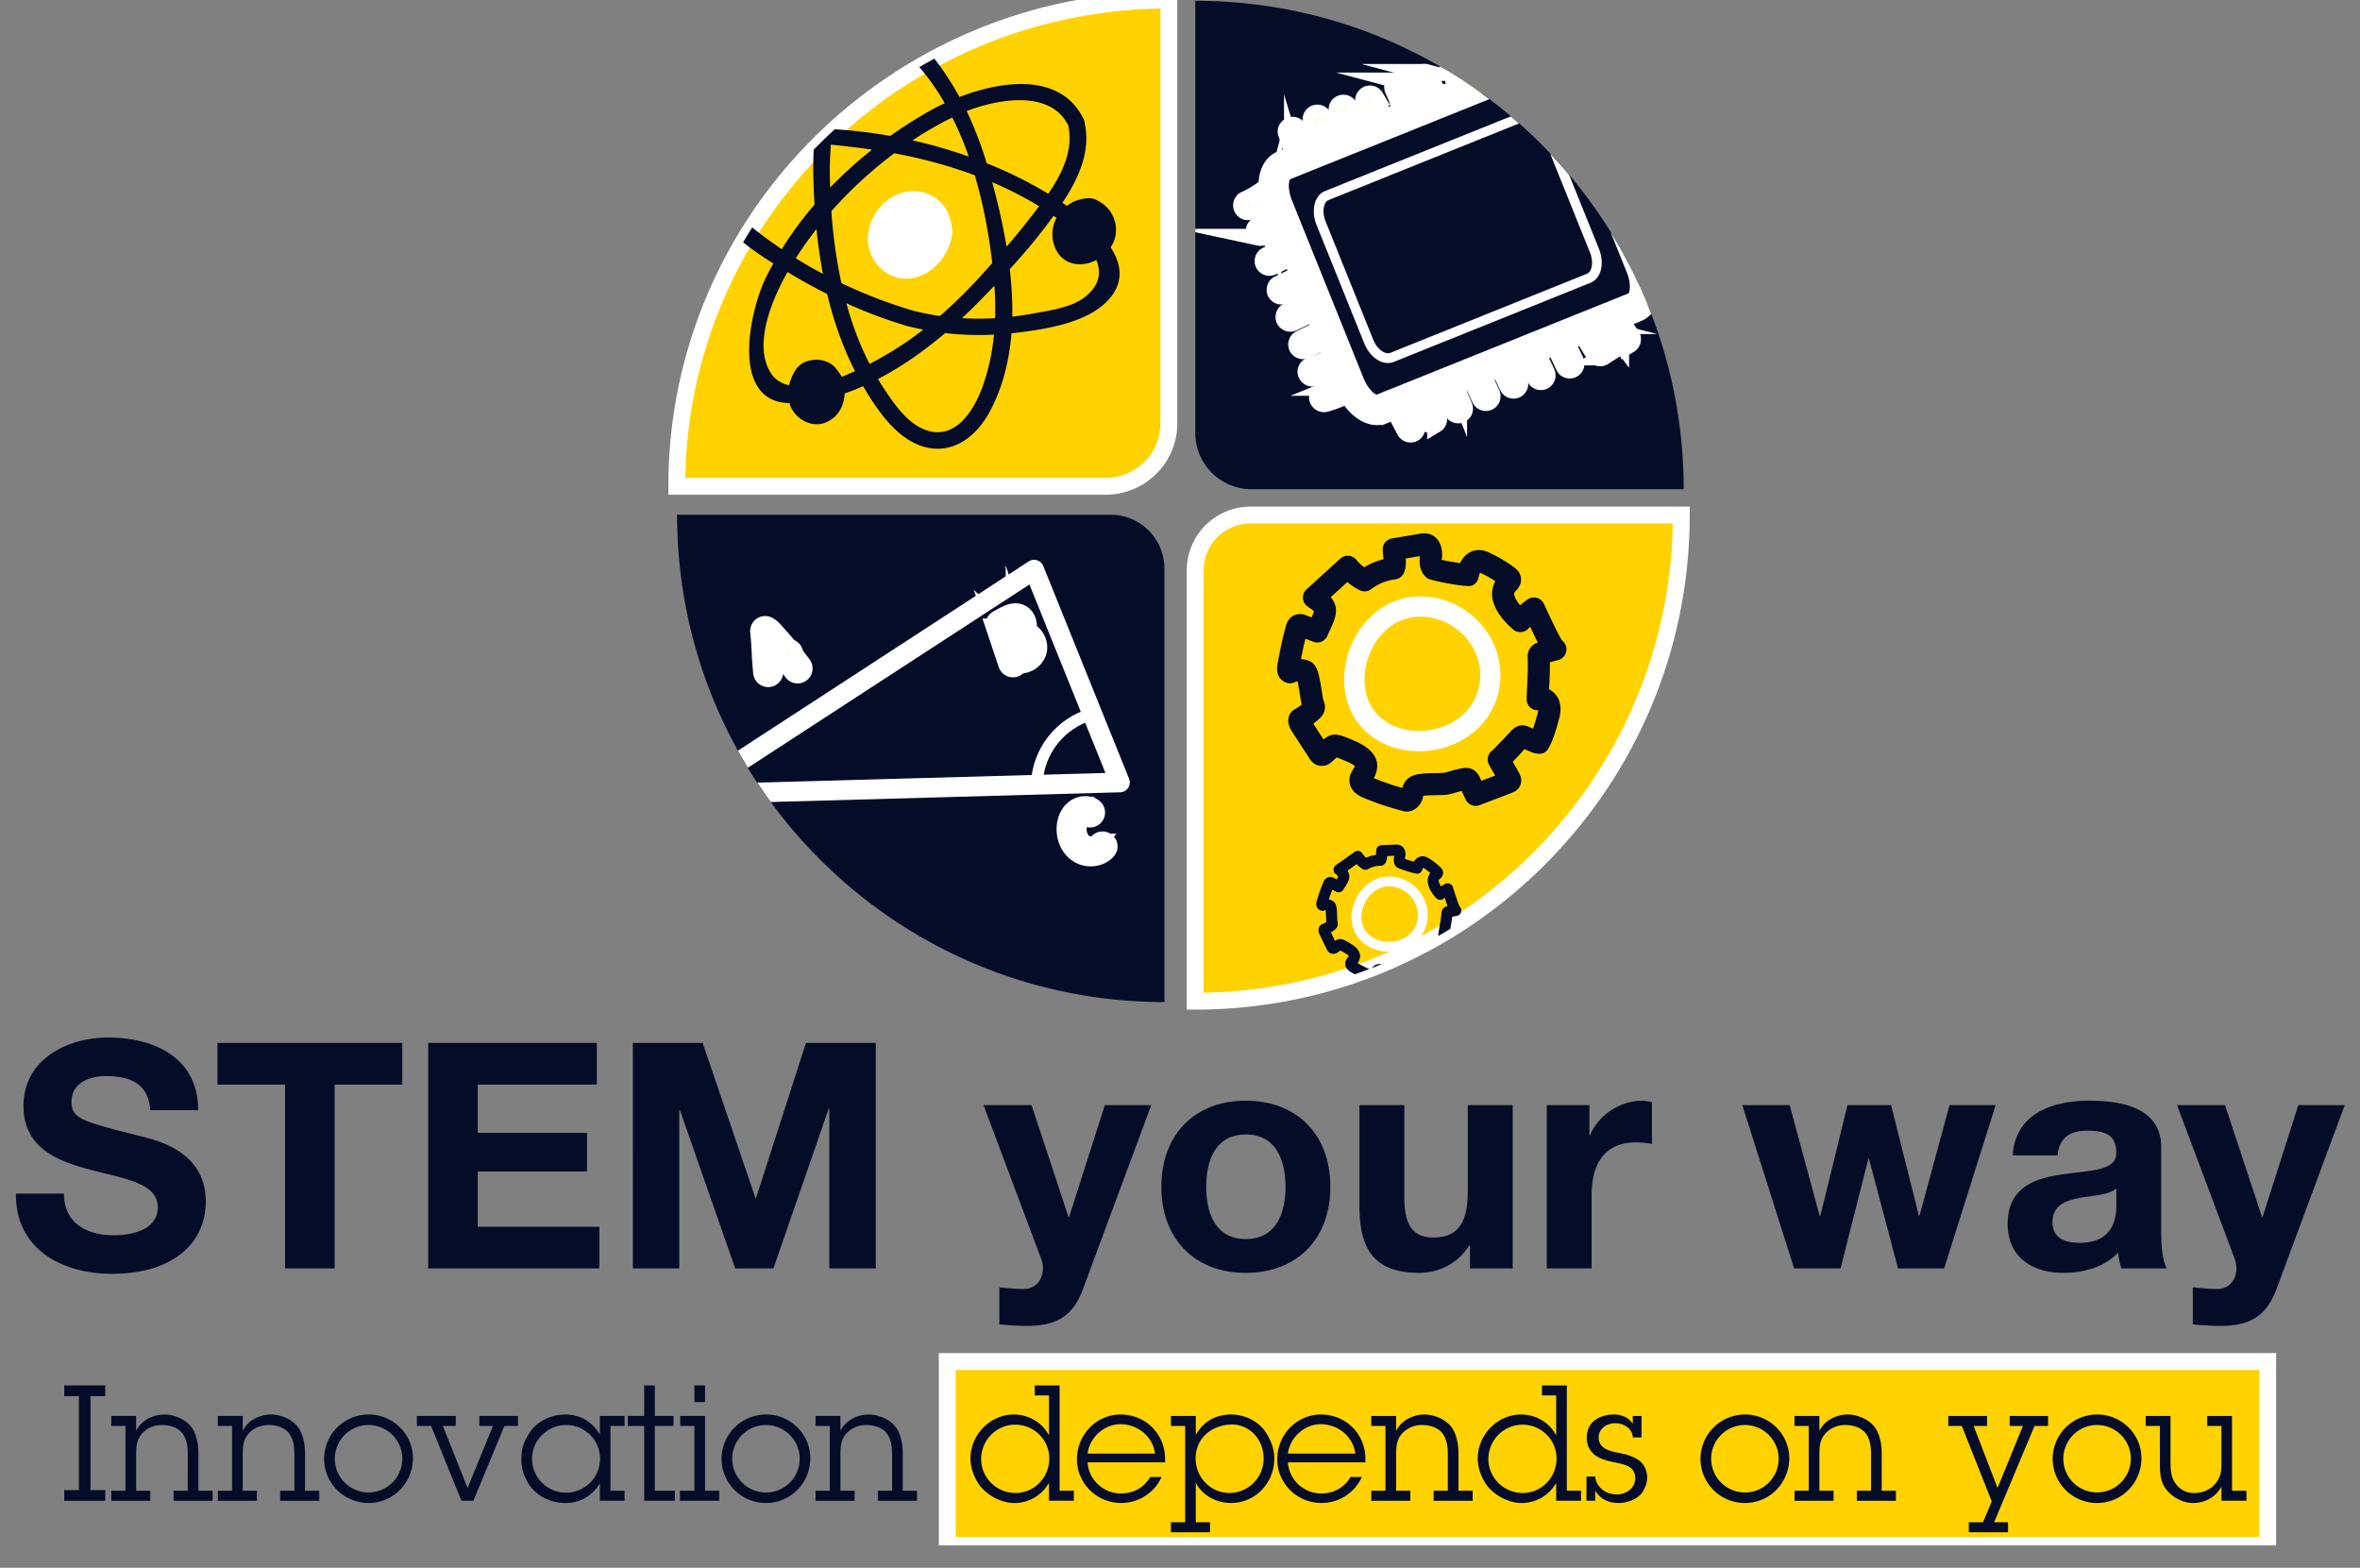 <svg version="1.0" xmlns="http://www.w3.org/2000/svg" xmlns:xlink="http://www.w3.org/1999/xlink" width="140" height="93" viewBox="0 0 140 93"><rect x="0" y="0" width="140" height="93" fill="#808080" stroke="none"/><style></style><g id="En"><defs><path id="SVGID_109_" d="M.906.001h138.188v91.673H.906z"/></defs><clipPath id="SVGID_3_"><use xlink:href="#SVGID_109_" overflow="visible"/></clipPath><path d="M99.879 29.02c0-16-12.969-28.971-28.971-28.971v25.64a3.331 3.331 0 003.331 3.331h25.64z" clip-path="url(#SVGID_3_)" fill="#040c28"/><path clip-path="url(#SVGID_3_)" fill="#ffd200" stroke="#fff" stroke-miterlimit="10" d="M56.193 80.768h78.33v10.907h-78.33z"/><path clip-path="url(#SVGID_3_)" fill="#040c28" d="M5.371 88.394h.872v.633H3.81v-.633h.871v-5.575H3.81v-.633h2.433v.633h-.872zM8.074 84.878c.315-.622.996-.968 1.686-.968.565 0 1.408.307 1.733.968.125.249.278.699.278 1.312v2.242h.844v.595h-2.319v-.595h.844V86.42c0-.449-.01-.881-.239-1.274-.269-.469-.834-.613-1.313-.613-.441 0-.89.192-1.178.527-.325.383-.335.814-.335 1.284v2.088h.842v.595H6.599v-.595h.843v-3.841h-.843v-.595h1.475v.882zM14.398 84.878c.316-.623.996-.968 1.686-.968.565 0 1.408.307 1.733.968.125.249.278.699.278 1.312v2.242h.844v.595H16.62v-.595h.844V86.42c0-.449-.01-.881-.239-1.274-.269-.469-.834-.613-1.313-.613-.441 0-.892.192-1.178.527-.325.383-.335.814-.335 1.284v2.088h.842v.595h-2.318v-.595h.843v-3.841h-.843v-.595h1.475v.882zM19.228 86.545a2.638 2.638 0 012.654-2.635c1.427 0 2.614 1.169 2.614 2.587 0 1.465-1.158 2.663-2.633 2.663-1.455 0-2.635-1.177-2.635-2.615m4.637-.009a2 2 0 00-1.992-2.002 2.002 2.002 0 00-2.012 1.992 2 2 0 104.004.01M28.082 89.026h-.708l-1.801-4.435h-.844v-.593h2.309v.593h-.766l1.465 3.679 1.505-3.679h-.806v-.593h2.291v.593h-.805zM35.586 87.982a2.304 2.304 0 01-2.05 1.178c-.92 0-1.763-.449-2.204-1.178-.249-.413-.421-.89-.402-1.447 0-.727.21-1.062.42-1.437.413-.727 1.265-1.188 2.175-1.188s1.599.423 2.06 1.188v-1.102h1.465v.595h-.834v3.842h.834v.593h-1.465v-1.044zm-4.024-1.437c0 1.083.9 2.002 2.002 2.002 1.14 0 2.032-.9 2.032-2.02a2.001 2.001 0 00-2.004-1.994c-1.11 0-2.03.9-2.03 2.012M38.845 88.432h1.187v.593h-1.819V84.59h-.968v-.593h.968v-1.811h.632v1.811h1.11v.593h-1.11zM41.825 88.432h.843v.593h-2.336v-.593h.861V84.59h-.843v-.593h1.475v4.435zm0-5.259h-.631v-.986h.631v.986zM42.803 86.545a2.638 2.638 0 012.653-2.635c1.429 0 2.615 1.169 2.615 2.587 0 1.465-1.158 2.663-2.633 2.663a2.629 2.629 0 01-2.635-2.615m4.637-.009a2 2 0 00-1.992-2.002 2.002 2.002 0 00-2.012 1.992 2.01 2.01 0 002.002 2.012 2.002 2.002 0 002.002-2.002M49.856 84.878c.316-.623.996-.968 1.686-.968.565 0 1.408.307 1.733.968.125.249.278.699.278 1.312v2.242h.844v.595h-2.319v-.595h.843V86.42c0-.449-.009-.881-.24-1.274-.268-.469-.833-.613-1.312-.613-.441 0-.89.192-1.178.527-.325.383-.335.814-.335 1.284v2.088h.842v.595H48.38v-.595h.843v-3.841h-.843v-.595h1.475v.882zM62.227 87.963a2.348 2.348 0 01-2.06 1.198c-.795 0-1.715-.499-2.156-1.198-.258-.413-.441-.948-.441-1.447 0-1.399 1.169-2.605 2.567-2.605.872 0 1.687.459 2.09 1.244v-2.374h-.844v-.595h1.475v6.246h.842v.593h-1.474v-1.062zm.018-1.447c0-1.112-.91-2.002-2.012-2.002-1.13 0-2.03.919-2.03 2.04 0 1.112.93 2.012 2.03 2.012 1.131 0 2.012-.92 2.012-2.05M68.906 87.618a2.623 2.623 0 01-2.395 1.541c-1.446 0-2.625-1.158-2.625-2.595 0-1.427 1.13-2.653 2.587-2.653 1.495 0 2.643 1.158 2.643 2.643v.192h-4.597c.058 1.034.938 1.85 1.973 1.85.728 0 1.381-.345 1.744-.978h.67zm-.384-1.389c-.144-1.024-1.034-1.743-2.06-1.743-.966 0-1.83.795-1.944 1.743h4.004zM70.938 85.118c.441-.786 1.179-1.207 2.08-1.207.804 0 1.686.365 2.164 1.207.192.335.411.785.411 1.417 0 1.447-1.138 2.625-2.576 2.625-.852 0-1.677-.441-2.08-1.198V90.3h.844v.595h-2.319V90.3h.844v-5.709h-.844v-.593h1.475v1.12zm4.024 1.418c0-1.245-.94-2.088-1.984-2.03-1.092.056-2.05.785-2.05 2.02 0 1.121.892 2.04 2.013 2.04a2.042 2.042 0 002.021-2.03M80.789 87.618a2.623 2.623 0 01-2.395 1.541c-1.446 0-2.625-1.158-2.625-2.595 0-1.427 1.13-2.653 2.587-2.653 1.495 0 2.643 1.158 2.643 2.643v.192h-4.597c.058 1.034.938 1.85 1.974 1.85.727 0 1.379-.345 1.743-.978h.67zm-.384-1.389c-.144-1.024-1.034-1.743-2.06-1.743-.966 0-1.83.795-1.944 1.743h4.004zM82.822 84.878c.316-.623.996-.968 1.686-.968.565 0 1.408.307 1.733.968.125.249.278.699.278 1.312v2.242h.844v.595h-2.319v-.595h.844V86.42c0-.449-.01-.881-.241-1.274-.268-.469-.833-.613-1.312-.613-.441 0-.89.192-1.178.527-.325.383-.335.814-.335 1.284v2.088h.842v.595h-2.318v-.595h.843v-3.841h-.843v-.595h1.475v.882zM92.316 87.963a2.345 2.345 0 01-2.06 1.198c-.795 0-1.715-.499-2.154-1.198-.259-.413-.441-.948-.441-1.447 0-1.399 1.169-2.605 2.567-2.605.872 0 1.685.459 2.088 1.244v-2.374h-.843v-.595h1.475v6.246h.842v.593h-1.475v-1.062zm.02-1.447c0-1.112-.91-2.002-2.012-2.002-1.13 0-2.03.919-2.03 2.04 0 1.112.928 2.012 2.03 2.012 1.13 0 2.012-.92 2.012-2.05M96.86 85.271a.787.787 0 00-.327-.613c-.19-.144-.44-.23-.709-.23-.507 0-.986.306-.986.852 0 .633.603.785 1.112.89.393.076.795.163 1.14.373.402.23.623.642.623 1.102 0 .325-.106.555-.221.776-.238.459-.881.737-1.465.737-.603 0-1.092-.22-1.398-.737v.603h-.517v-1.437h.517c.056.613.603 1.064 1.284 1.064.555 0 1.092-.373 1.092-.958 0-.69-.595-.814-1.15-.928-.393-.086-.786-.163-1.13-.373a1.249 1.249 0 01-.595-1.064c0-.345.068-.613.259-.862.296-.383.862-.557 1.331-.557s.89.163 1.14.557v-.469h.517v1.274h-.517zM100.876 86.545a2.638 2.638 0 012.653-2.635c1.429 0 2.615 1.169 2.615 2.587 0 1.465-1.158 2.663-2.633 2.663a2.629 2.629 0 01-2.635-2.615m4.637-.009a2 2 0 00-1.992-2.002 2.002 2.002 0 00-2.012 1.992 2.01 2.01 0 002.002 2.012 2.002 2.002 0 002.002-2.002M107.929 84.878c.316-.623.996-.968 1.686-.968.565 0 1.408.307 1.733.968.125.249.278.699.278 1.312v2.242h.844v.595h-2.319v-.595h.844V86.42c0-.449-.01-.881-.239-1.274-.269-.469-.834-.613-1.313-.613-.441 0-.89.192-1.178.527-.325.383-.335.814-.335 1.284v2.088h.842v.595h-2.318v-.595h.843v-3.841h-.843v-.595h1.475v.882zM118.297 90.3h.824v.595h-2.327V90.3h.842l.518-1.236-1.773-4.473h-.804v-.595h2.299v.595h-.795l1.418 3.679 1.503-3.679h-.785v-.595h2.28v.595h-.805zM121.767 86.545a2.638 2.638 0 012.654-2.635c1.427 0 2.614 1.169 2.614 2.587 0 1.465-1.158 2.663-2.633 2.663a2.629 2.629 0 01-2.635-2.615m4.637-.009a2 2 0 00-1.992-2.002 2.002 2.002 0 00-2.012 1.992 2 2 0 104.004.01M131.78 88.183c-.327.613-.958.976-1.677.976-.738 0-1.409-.469-1.715-.976-.163-.268-.258-.642-.258-1.236V84.59h-.844v-.593h1.475v2.711c0 .469.01.92.317 1.322.296.393.709.575 1.206.537.499-.038.882-.249 1.13-.547.345-.411.365-.775.365-1.292V84.59h-.843v-.593h1.474v4.435h.854v.593h-1.485v-.842zM3.793 70.804c0 1.781 1.386 2.474 2.962 2.474 1.03 0 2.604-.3 2.604-1.668 0-1.443-2.005-1.687-3.972-2.212-1.987-.524-3.993-1.292-3.993-3.804 0-2.735 2.587-4.046 5.003-4.046 2.793 0 5.36 1.217 5.36 4.31H8.909c-.094-1.612-1.237-2.023-2.642-2.023-.937 0-2.025.393-2.025 1.516 0 1.031.637 1.162 3.992 2.025.975.244 3.973.862 3.973 3.899 0 2.454-1.93 4.29-5.567 4.29-2.96 0-5.733-1.461-5.696-4.759h2.849zM16.91 64.339h-4.009v-2.474h10.961v2.474h-4.01v10.907H16.91zM25.4 61.866h10.006v2.474h-7.065v2.865h6.484v2.287h-6.484v3.28h7.216v2.473H25.4zM37.543 61.866h4.141l3.129 9.2h.038l2.96-9.2h4.142v13.379h-2.756v-9.482h-.036l-3.28 9.482h-2.267l-3.279-9.388h-.038v9.388h-2.754zM64.247 76.463c-.581 1.555-1.501 2.192-3.336 2.192-.542 0-1.086-.037-1.629-.094V76.37c.504.037 1.03.111 1.554.093.919-.093 1.219-1.05.919-1.817l-3.411-9.089h2.849l2.192 6.633h.038l2.116-6.633h2.756l-4.048 10.906zM73.898 65.295c3.055 0 5.021 2.023 5.021 5.114 0 3.074-1.967 5.098-5.021 5.098-3.036 0-5.003-2.023-5.003-5.098 0-3.09 1.967-5.114 5.003-5.114m0 8.207c1.818 0 2.36-1.555 2.36-3.093 0-1.555-.542-3.11-2.36-3.11-1.799 0-2.343 1.554-2.343 3.11 0 1.538.544 3.093 2.343 3.093M89.733 75.245h-2.53v-1.35h-.056c-.673 1.088-1.836 1.612-2.96 1.612-2.829 0-3.542-1.592-3.542-3.992v-5.958h2.662v5.471c0 1.593.468 2.381 1.706 2.381 1.441 0 2.06-.806 2.06-2.774v-5.078h2.662v9.688zM91.757 65.557h2.53v1.799h.037c.488-1.219 1.799-2.061 3.093-2.061.186 0 .411.037.58.093v2.474a4.882 4.882 0 00-.957-.093c-1.947 0-2.622 1.405-2.622 3.11v4.366h-2.661v-9.688zM115.331 75.245h-2.736l-1.723-6.502h-.038l-1.649 6.502h-2.754l-3.073-9.688h2.81l1.78 6.577h.037l1.612-6.577h2.587l1.648 6.559h.038l1.78-6.559h2.736zM119.399 68.536c.149-2.492 2.38-3.242 4.552-3.242 1.93 0 4.255.431 4.255 2.756v5.041c0 .879.093 1.76.337 2.154h-2.698a4.016 4.016 0 01-.189-.937c-.843.881-2.08 1.199-3.26 1.199-1.836 0-3.297-.919-3.297-2.905 0-2.191 1.648-2.716 3.297-2.942 1.632-.242 3.149-.187 3.149-1.274 0-1.143-.788-1.312-1.725-1.312-1.012 0-1.667.413-1.761 1.461h-2.66zm6.146 1.968c-.451.393-1.386.413-2.211.562-.826.169-1.575.449-1.575 1.424 0 .992.769 1.236 1.63 1.236 2.081 0 2.156-1.648 2.156-2.229v-.993zM135.047 76.463c-.581 1.555-1.501 2.192-3.336 2.192-.542 0-1.086-.037-1.629-.094V76.37c.504.037 1.03.111 1.554.093.919-.093 1.219-1.05.919-1.817l-3.411-9.089h2.849l2.192 6.633h.038l2.116-6.633h2.756l-4.048 10.906z"/><path d="M40.146 28.848C40.146 12.916 53.215.001 69.339.001V25.13c0 2.053-1.685 3.718-3.763 3.718h-25.43z" clip-path="url(#SVGID_3_)" fill="#ffd200" stroke="#fff" stroke-miterlimit="10"/><g><defs><path id="SVGID_111_" d="M69.339 0C53.216 0 40.147 12.916 40.147 28.848h25.429c2.078 0 3.763-1.665 3.763-3.718V0z"/></defs><clipPath id="SVGID_5_"><use xlink:href="#SVGID_111_" overflow="visible"/></clipPath><path d="M56.487 13.87c.024-.359-.066-.735-.182-1.074-.376-1.099-1.62-1.694-2.738-1.384-1.296.359-2.202 1.694-2.068 3.017.132 1.284 1.336 2.326 2.659 2.064.268-.054.526-.148.764-.28.576-.318 1.024-.84 1.298-1.43.128-.281.245-.603.267-.913" clip-path="url(#SVGID_5_)" fill="#fff"/><path d="M58.714 24.419c.771-1.44 1.157-3.022 1.288-4.649.048-.006.094-.008.142-.014 1.747-.203 4.225-.559 5.515-1.868 1.029-1.047.912-2.163.225-3.218.1-.154.187-.314.241-.489a1.92 1.92 0 00-.39-1.802 2.192 2.192 0 00-.707-.524c-.286-.142-.61-.104-.916-.035a2.168 2.168 0 00-.457.158c-.037.018-.369.232-.373.228l-.259-.176c.137-.211.273-.421.4-.635.737-1.244 1.244-2.663.92-4.103a.477.477 0 00-.051-.207c-1.326-2.764-4.764-2.335-7.374-1.331a13.327 13.327 0 00-.406-.699c-.916-1.486-2.373-3.584-4.372-3.558-1.315.017-2.182.789-2.757 1.887a1.956 1.956 0 00-1.247.294c-.8.513-.952 1.579-.448 2.353.187.289.458.499.765.63-.044.324-.079.647-.107.959-.497-.01-.995-.01-1.493.006-1.757.054-3.879.282-4.757 2.03-.647 1.289.02 2.608.881 3.638.772.924 1.837 1.671 2.898 2.332-.155.28-.306.565-.447.851-.95 1.94-2.144 7.369 1.401 7.435.024.076.045.151.079.225.327.716 1.186 1.223 1.975.961.806-.268 1.195-1.006 1.222-1.758.371-.125.735-.275 1.099-.434.041.069.079.141.12.211.82 1.36 1.996 3.07 3.684 3.436 1.659.36 2.975-.768 3.706-2.134m.999-9.786a38.592 38.592 0 00-.666-3.118c-.061-.237-.124-.472-.187-.707.969.411 1.903.886 2.781 1.426a45.562 45.562 0 01-1.928 2.399m3.656-7.196c.323 1.457-.364 2.869-1.185 4.058a24.996 24.996 0 00-2.547-1.344 29.552 29.552 0 00-1.103-.464 22.464 22.464 0 00-1.188-3.1c1.929-.742 4.986-1.247 6.023.85m-6.877-.47c.372.743.696 1.52.975 2.319a29.029 29.029 0 00-3.332-.96c.758-.504 1.544-.96 2.357-1.359m-11.758 6.615c-1.485-1.192-2.957-3.667-.338-4.654 1.134-.427 2.521-.495 3.89-.424a36.59 36.59 0 00-.044 1.501c.008.706.034 1.419.077 2.132a21.096 21.096 0 00-1.944 2.643 25.16 25.16 0 01-1.641-1.198m4.513-2.457c-.011-.34-.021-.679-.025-1.014.007-.511.028-1.021.066-1.531.718.068 1.416.159 2.047.239.133.018.265.038.397.058a25.045 25.045 0 00-2.485 2.248m3.566-3.062a29.338 29.338 0 00-3.434-.403c.035-.287.079-.575.127-.861.177-.023.352-.061.517-.13a2.057 2.057 0 001.143-1.24c.2-.607.016-1.217-.476-1.632-.079-.068-.266-.11-.287-.209-.02-.089.1-.196.151-.258 1.344-1.632 3.001-.497 4.038.716a13.592 13.592 0 011.451 2.077c-.321.148-.621.301-.892.454-.796.448-1.578.945-2.338 1.486m-4.379 5.523c.09.889.216 1.778.382 2.659a27.762 27.762 0 01-1.608-.924c.378-.597.788-1.176 1.226-1.735m-.579 7.851a1.246 1.246 0 00-.547.361c-.244.289-.414.696-.502 1.058-.469-.107-.861-.352-1.119-.79-.996-1.685.128-4.302.965-5.812.021-.039.045-.076.066-.116l.268.159c.681.407 1.377.788 2.084 1.144.379 1.585.913 3.124 1.649 4.572-.261.12-.528.235-.8.341.049-.02-.379-.565-.424-.607a1.513 1.513 0 00-.657-.358 1.761 1.761 0 00-.983.048m5.261-.723c-.349.218-.893.542-1.533.875a18.754 18.754 0 01-1.374-3.6c1.16.526 2.353.979 3.58 1.343.327.085.654.155.983.22-.533.412-1.082.804-1.656 1.162m2.643-1.97a15.17 15.17 0 01-1.615-.321 29.116 29.116 0 01-4.232-1.629 30.022 30.022 0 01-.593-4.269 24.301 24.301 0 011.613-1.658 25.864 25.864 0 012.118-1.775c1.599.296 3.219.727 4.775 1.306.512 1.727.841 3.511 1.037 5.207-.233.261-.465.523-.699.779a29.43 29.43 0 01-2.404 2.36m6.914-5.819c-.056.11-.107.224-.145.344-.316.971.147 2.223 1.261 2.387.43.063.865-.032 1.248-.23.304.74.213 1.53-.75 2.249-.798.596-2.24.783-3.198.957-.345.062-.692.11-1.04.152.02-.936-.039-1.878-.149-2.814.923-1.009 1.816-2.071 2.598-3.17.06.041.117.083.175.125m-3.646 5.949c-.654.038-1.309.039-1.961 0 .364-.337.712-.678 1.041-1.013.29-.297.586-.604.882-.913.045.638.062 1.283.038 1.926M54.84 25.48c-1.041-.414-1.796-1.515-2.388-2.406-.13-.193-.249-.392-.368-.59 1.43-.74 2.776-1.701 3.986-2.726.959.113 1.926.141 2.894.093a12.775 12.775 0 01-.683 3.105c-.511 1.404-1.645 3.239-3.441 2.524" clip-path="url(#SVGID_5_)" fill="#040c28"/></g><g><defs><path id="SVGID_113_" d="M.906.001h138.188v91.673H.906z"/></defs><clipPath id="SVGID_7_"><use xlink:href="#SVGID_113_" overflow="visible"/></clipPath><path d="M70.897 59.392c15.928 0 28.841-12.913 28.841-28.841H74.191a3.294 3.294 0 00-3.294 3.294v25.547z" clip-path="url(#SVGID_7_)" fill="#ffd200" stroke="#fff" stroke-miterlimit="10"/></g><g><defs><path id="SVGID_115_" d="M74.191 30.55a3.294 3.294 0 00-3.294 3.293v25.548c15.928 0 28.841-12.913 28.841-28.841H74.191z"/></defs><clipPath id="SVGID_9_"><use xlink:href="#SVGID_115_" overflow="visible"/></clipPath><path d="M92.496 41.579a1.237 1.237 0 00-.6-.686l.008-.159c.023-.464.045-.941.038-1.448l.495-.132.004-.001a.658.658 0 00.223-1.16c-.104-.158-.358-.621-.981-1.966l-.1-.213a.658.658 0 00-.423-.351.658.658 0 00-.542.096c-.154.106-.3.221-.44.347-.214-.256-.349-.504-.355-.669-.003-.045.001-.086.069-.152.39-.386.375-.742.294-.972-.083-.24-.254-.369-.325-.424a7.735 7.735 0 00-1.496-.897c-.216-.099-.455-.185-.744-.159-.438.041-.788.314-1.006.771a32.06 32.06 0 01-1.086-.187c.003-.058.008-.118.013-.156.062-.712-.249-1.258-.796-1.395a1.244 1.244 0 00-.526-.003l-1.648.278a.657.657 0 00-.547.655c.001.118.015.256.032.402l.02.172a4.221 4.221 0 00-1.15.48 2.377 2.377 0 01-.461-.435.656.656 0 00-.954-.078l-2.006 1.823a.658.658 0 00.087 1.038c.275.176.342.268.351.258-.006.063-.072.216-.142.368l-.302-.116a.91.91 0 00-.679-.028c-.266.103-.448.324-.54.657-.21.774-.38 1.563-.507 2.35-.023.135-.048.479.171.755.135.17.33.27.544.289a.67.67 0 00.359-.077.394.394 0 01.124-.041c.052.232.109.579.141.793.042.263.073.448.108.596a3.503 3.503 0 01-.444.292.666.666 0 00-.295.337c-.175.445.075.833.158.959L77.683 45c.055.086.225.347.564.418a.851.851 0 00.728-.2c.137-.114.238-.211.32-.289.085.032.186.073.254.101l.093.038c.166.066.672.271.734.397-.015.037-.041.069-.063.103-.118.18-.318.48-.247.889.101.562.627.785.799.858.744.317 1.517.578 2.299.776a.832.832 0 00.64-.021 1.1 1.1 0 00.595-.713c.013-.049.025-.1.035-.151.217-.027.58-.032.778-.035.289-.006.517-.01.689-.038a4.63 4.63 0 00.431-.11c.094-.027.245-.07.38-.104l.23.503a.656.656 0 00.831.341l1.922-.734c.244-.092.41-.245.492-.454.093-.23.07-.471-.069-.719l-.376-.671c.18-.18.407-.424.697-.747l.038.017c.458.213 1.085.504 1.402-.094.273-.516.424-1.052.569-1.571.082-.295.208-.745.048-1.211m-1.313.858c-.078.275-.152.54-.241.789-.358-.165-.555-.244-.81-.178-.279.07-.445.258-.521.345-.107.117-.871.928-1.068 1.113a.659.659 0 00-.206.865l.001.003.356.633-.816.31-.079-.173c-.048-.104-.159-.348-.424-.493-.33-.182-.709-.087-1.405.11-.123.035-.228.068-.287.079-.076.011-.318.016-.496.02-.817.013-1.339.041-1.661.32a1.104 1.104 0 00-.335.562 14.422 14.422 0 01-1.698-.585 1.39 1.39 0 00.103-.208c.51-1.299-.975-1.899-1.463-2.098l-.087-.034c-.652-.269-1.013-.386-1.533.049l-.607-.94c.124-.09.244-.187.359-.292.07-.063.237-.213.304-.464.082-.296-.023-.54-.062-.634-.023-.072-.065-.342-.097-.54-.158-.998-.255-1.601-.755-1.792a1.76 1.76 0 00-.479-.108c.076-.402.165-.803.266-1.206l.337.132h.001l.121.046c.33.13.699-.027.84-.349.063-.145.125-.276.18-.395.334-.709.534-1.296.021-1.899l.985-.896c.223.19.469.352.73.482a.655.655 0 00.688-.066 2.96 2.96 0 011.416-.576.655.655 0 00.517-.38c.125-.279.134-.581.113-.858l.837-.141c-.028.335-.058.954.457 1.317.185.131 2.309.559 2.626.434a.655.655 0 00.402-.489 1.19 1.19 0 01.085-.278l.023.01a6.4 6.4 0 01.89.495c-.142.244-.21.516-.2.806.035.927.889 1.747 1.254 2.058a.66.66 0 00.934-.087l.071-.083c.176.376.325.689.458.947a.861.861 0 00-.518.425.912.912 0 00-.087.457c.025.569-.001 1.103-.028 1.67-.013.259-.025.52-.032.788a.654.654 0 00.693.675c-.016.097-.052.223-.073.302m.918-4.554a.02.02 0 00.01-.003.017.017 0 01-.01.003" clip-path="url(#SVGID_9_)" fill="#040c28"/><path d="M83.89 35.393c-1.77.142-3.3 1.454-3.9 3.342-.589 1.856-.131 3.696 1.195 4.8a4.51 4.51 0 002.23.976 5.247 5.247 0 001.998-.094c1.506-.365 2.688-1.323 3.242-2.628.617-1.454.424-3.101-.517-4.406-.981-1.359-2.608-2.121-4.248-1.99m3.657 5.927c-.403.951-1.284 1.653-2.419 1.926-1.169.283-2.356.047-3.174-.637-1.126-.938-1.16-2.428-.816-3.51.449-1.42 1.568-2.404 2.847-2.506 1.224-.099 2.44.475 3.177 1.493.702.976.843 2.155.385 3.234" clip-path="url(#SVGID_9_)" fill="#fff"/><path d="M86.281 55.546a.625.625 0 00-.255-.378 1.09 1.09 0 01.014-.079c.039-.23.08-.465.108-.717l.255-.035h.001a.327.327 0 00.28-.371.328.328 0 00-.097-.192c-.041-.085-.139-.331-.363-1.037l-.037-.113a.326.326 0 00-.189-.2.327.327 0 00-.275.013 2.636 2.636 0 00-.24.145c-.09-.141-.142-.272-.135-.355.001-.021.006-.042.044-.07.218-.168.233-.345.207-.465a.454.454 0 00-.135-.231 3.852 3.852 0 00-.688-.538.718.718 0 00-.359-.127c-.22-.007-.411.107-.548.32a17.844 17.844 0 01-.527-.161 1.26 1.26 0 01.014-.077c.076-.348-.045-.64-.307-.743a.646.646 0 00-.262-.034l-.834.035a.33.33 0 00-.313.292 1.983 1.983 0 00-.01.201l-.001.086c-.207.025-.41.082-.6.166a1.095 1.095 0 01-.201-.245.328.328 0 00-.47-.097l-1.109.781a.333.333 0 00-.141.255.34.34 0 00.118.266c.125.104.154.154.159.149a.898.898 0 01-.094.175l-.142-.077c-.048-.025-.176-.096-.335-.055-.139.034-.244.132-.31.292-.152.371-.286.752-.399 1.136a.49.49 0 00.038.386.387.387 0 00.252.178.323.323 0 00.182-.016.204.204 0 01.065-.014c.011.12.018.296.021.403.004.134.008.228.015.303a1.454 1.454 0 01-.237.118.32.32 0 00-.168.148c-.115.211-.015.418.018.487l.416.865c.023.046.09.187.254.244a.43.43 0 00.375-.054c.075-.049.132-.09.177-.124l.12.066.044.025c.078.044.316.176.34.244-.01.015-.025.031-.038.046-.071.082-.189.218-.178.426.014.286.262.43.342.478a8.028 8.028 0 001.175.56.428.428 0 00.238-.003.551.551 0 00.34-.317c.01-.024.018-.048.027-.073.11 0 .29.021.389.031.144.015.256.028.344.025.044-.001.125-.014.223-.028.048-.007.125-.02.194-.028l.083.265a.33.33 0 00.392.221l1-.245a.402.402 0 00.273-.194.407.407 0 00.01-.361l-.145-.356c.101-.079.228-.186.393-.328l.017.011c.216.134.509.318.703.041.168-.24.276-.497.382-.745.059-.142.149-.358.1-.6m-.707.345a5.734 5.734 0 01-.169.378c-.166-.106-.259-.156-.392-.141-.142.02-.235.101-.279.139-.061.052-.492.407-.6.488a.327.327 0 00-.155.417l.137.337-.424.104-.028-.092c-.018-.055-.058-.183-.18-.272-.154-.111-.347-.089-.704-.032-.063.01-.118.018-.148.02a3.063 3.063 0 01-.248-.021c-.407-.044-.668-.062-.844.056a.544.544 0 00-.203.258 7.536 7.536 0 01-.807-.396.78.78 0 00.065-.097c.334-.614-.366-1.006-.596-1.134l-.039-.023c-.309-.175-.48-.255-.766-.07l-.242-.506c.068-.037.132-.077.197-.121.038-.028.13-.092.18-.213a.469.469 0 00.008-.318 3.383 3.383 0 01-.014-.275c-.017-.504-.027-.81-.263-.937a.875.875 0 00-.231-.083c.062-.194.131-.389.207-.583l.159.087.058.031a.329.329 0 00.44-.121c.039-.069.079-.13.114-.185.21-.333.347-.61.13-.943l.544-.383c.099.107.211.204.332.285a.331.331 0 00.347.01c.224-.13.48-.197.74-.197a.33.33 0 00.28-.156.879.879 0 00.108-.42l.426-.018c-.035.166-.089.472.144.683.085.076 1.113.423 1.278.379a.33.33 0 00.231-.217.507.507 0 01.059-.132c.003.003.006.004.01.006.144.09.282.19.411.301a.752.752 0 00-.151.389c-.039.462.334.923.496 1.1a.33.33 0 00.469.016l.039-.038c.065.199.12.364.169.499a.444.444 0 00-.285.18.442.442 0 00-.072.221c-.024.283-.07.548-.118.827-.023.128-.045.256-.065.389a.326.326 0 00.302.379c-.015.048-.041.107-.057.145m.741-2.205h.006-.006z" clip-path="url(#SVGID_9_)" fill="#040c28"/><path d="M82.493 51.995c-.862-.039-1.679.5-2.084 1.375-.396.858-.287 1.774.285 2.387.271.289.624.496 1.017.606.306.086.635.114.969.076.748-.085 1.377-.475 1.723-1.069a2.18 2.18 0 00.018-2.157 2.329 2.329 0 00-1.928-1.218m1.405 3.08c-.252.434-.72.719-1.284.782-.581.066-1.14-.121-1.492-.5-.486-.52-.411-1.241-.182-1.741.304-.658.903-1.064 1.527-1.037a1.754 1.754 0 011.441.913c.28.514.276 1.09-.01 1.583" clip-path="url(#SVGID_9_)" fill="#fff"/></g><g><defs><path id="SVGID_117_" d="M.906.001h138.188v91.673H.906z"/></defs><clipPath id="SVGID_11_"><use xlink:href="#SVGID_117_" overflow="visible"/></clipPath><path d="M69.076 59.444c-15.966 0-28.909-12.944-28.909-28.91h25.717a3.192 3.192 0 013.191 3.193v25.717z" clip-path="url(#SVGID_11_)" fill="#040c28"/></g><g><defs><path id="SVGID_119_" d="M40.168 30.533c0 15.968 12.943 28.911 28.909 28.911V33.727a3.193 3.193 0 00-3.191-3.194H40.168z"/></defs><clipPath id="SVGID_13_"><use xlink:href="#SVGID_119_" overflow="visible"/></clipPath><path d="M45.721 40.23a.393.393 0 01-.54-.316c-.039-.345-.065-.8-.09-1.24a21.84 21.84 0 00-.087-1.193.391.391 0 01.778-.092c.039.347.065.8.09 1.24.024.43.049.872.086 1.195a.393.393 0 01-.237.406" clip-path="url(#SVGID_13_)" fill="#ffd200" stroke="#fff" stroke-miterlimit="10"/><path d="M47.465 40.012a.39.39 0 01-.464-.127 24.359 24.359 0 00-1.736-2.073.391.391 0 01.572-.534 24.918 24.918 0 011.789 2.139.39.39 0 01-.161.595" clip-path="url(#SVGID_13_)" fill="#ffd200" stroke="#fff" stroke-miterlimit="10"/><path d="M46.893 39.153a.449.449 0 01-.065.021l-1.038.236a.39.39 0 11-.173-.762l1.038-.237a.39.39 0 01.238.742M60.187 39.303l-.027.01a.39.39 0 01-.495-.247l-.745-2.222a.391.391 0 01.742-.25l.745 2.223a.393.393 0 01-.22.486" clip-path="url(#SVGID_13_)" fill="#ffd200" stroke="#fff" stroke-miterlimit="10"/><path d="M60.891 39.017c-.32.134-.676.118-.955-.042a.391.391 0 01.39-.678c.069.039.179.031.27-.004.097-.044.169-.118.186-.197.018-.079-.015-.176-.085-.256-.07-.079-.163-.125-.244-.118a.564.564 0 00-.161.046c-.097.058-.192.106-.273.147a.39.39 0 01-.376-.685c.085-.051.177-.104.28-.154a.61.61 0 00.234-.224c.02-.037.014-.093.003-.127a2.109 2.109 0 00-.583.291.39.39 0 11-.455-.635 2.94 2.94 0 01.689-.365.984.984 0 01.49-.068.744.744 0 01.55.407.96.96 0 01.068.688c.137.066.262.161.368.28.234.269.33.62.259.943a1.092 1.092 0 01-.634.743l-.021.008M65.249 50.788a1.445 1.445 0 01-1.403-.177c-.479-.356-.734-1.007-.652-1.658.049-.396.217-.735.469-.955.348-.301.844-.356 1.206-.132a.39.39 0 11-.411.665c-.066-.041-.199-.014-.282.058-.107.093-.18.258-.206.462-.047.371.092.747.344.934.241.182.621.166.799-.031a.39.39 0 11.583.52 1.257 1.257 0 01-.447.314M61.359 46.051c.015-1.881 1.42-3.662 3.245-4.118" clip-path="url(#SVGID_13_)" fill="#ffd200" stroke="#fff" stroke-miterlimit="10"/><path d="M61.709 46.051c.028-1.741 1.303-3.346 2.987-3.78.437-.113.251-.789-.186-.676-1.985.513-3.469 2.409-3.503 4.456-.007.451.695.451.702 0" clip-path="url(#SVGID_13_)" fill="#fff"/><path clip-path="url(#SVGID_13_)" fill="#040c28" d="M61.345 33.793l5.09 12.621-25.576.713z"/><path d="M40.859 47.713a.586.586 0 01-.32-1.076l20.487-13.334a.588.588 0 01.863.272l5.09 12.62a.585.585 0 01-.526.804l-25.577.713-.017.001m20.21-13.041L42.921 46.483l22.656-.631-4.508-11.18z" clip-path="url(#SVGID_13_)" fill="#fff"/></g><g><defs><path id="SVGID_121_" d="M.906.001h138.188v91.673H.906z"/></defs><clipPath id="SVGID_15_"><use xlink:href="#SVGID_121_" overflow="visible"/></clipPath><path d="M60.243 39.65a.39.39 0 01-.522-.237l-.745-2.222a.391.391 0 01.742-.25l.745 2.223a.393.393 0 01-.22.486" clip-path="url(#SVGID_15_)" fill="#ffd200" stroke="#fff" stroke-miterlimit="10"/><path d="M60.947 39.364a1.086 1.086 0 01-.955-.042.391.391 0 01.39-.678c.069.039.179.031.27-.004.097-.044.169-.118.186-.197.018-.079-.015-.176-.085-.256-.07-.079-.163-.125-.244-.118a.564.564 0 00-.161.046c-.097.058-.193.106-.273.147a.39.39 0 01-.376-.685c.085-.051.177-.104.28-.154.107-.069.192-.139.234-.224.02-.037.014-.093.003-.127a2.109 2.109 0 00-.583.291.39.39 0 11-.455-.635 2.94 2.94 0 01.689-.365.984.984 0 01.49-.068.744.744 0 01.55.407.96.96 0 01.068.688c.137.066.262.161.366.28.235.269.331.62.261.943a1.092 1.092 0 01-.634.743l-.021.008z" clip-path="url(#SVGID_15_)" fill="#ffd200" stroke="#fff" stroke-miterlimit="10"/><path d="M61.868 46.497c.028-1.741 1.303-3.346 2.987-3.78.437-.113.252-.789-.186-.676-1.985.513-3.469 2.409-3.503 4.456-.007.451.695.451.702 0" clip-path="url(#SVGID_15_)" fill="#fff"/></g><g><defs><path id="SVGID_123_" d="M70.908 25.689a3.33 3.33 0 003.331 3.331h25.64c0-16-12.971-28.971-28.971-28.971v25.64z"/></defs><clipPath id="SVGID_17_"><use xlink:href="#SVGID_123_" overflow="visible"/></clipPath><path d="M82.876 23.847c.268.509.535 1.019.804 1.527" clip-path="url(#SVGID_17_)" fill="#040c28"/><path d="M82.549 24.038c.268.509.535 1.019.804 1.527a.38.38 0 00.517.135.385.385 0 00.135-.517l-.803-1.527a.383.383 0 00-.519-.135.388.388 0 00-.134.517" clip-path="url(#SVGID_17_)" fill="#ffd200" stroke="#fff" stroke-miterlimit="10"/><path d="M84.332 23.307c.137.542.354 1.065.64 1.547" clip-path="url(#SVGID_17_)" fill="#040c28"/><path d="M83.968 23.408c.146.573.376 1.129.678 1.637.101.17.345.247.519.135a.382.382 0 00.135-.517 5.505 5.505 0 01-.286-.545c-.015-.034-.032-.068-.046-.103l-.021-.051c.017.044.021.052.01.027a6.993 6.993 0 01-.258-.785c-.049-.192-.273-.327-.465-.263a.384.384 0 00-.266.465" clip-path="url(#SVGID_17_)" fill="#ffd200" stroke="#fff" stroke-miterlimit="10"/><path d="M85.868 22.643c.187.541.402 1.074.64 1.594" clip-path="url(#SVGID_17_)" fill="#040c28"/><path d="M85.503 22.743c.199.572.427 1.134.678 1.684.083.18.359.24.519.135.186-.12.224-.324.135-.517-.059-.13-.118-.261-.175-.392l-.035-.085-.021-.052-.076-.185a18.25 18.25 0 01-.295-.79c-.065-.187-.262-.33-.466-.263-.184.06-.333.265-.264.465" clip-path="url(#SVGID_17_)" fill="#ffd200" stroke="#fff" stroke-miterlimit="10"/><path d="M90.753 20.874l.655 1.392" clip-path="url(#SVGID_17_)" fill="#040c28"/><path d="M90.426 21.065l.656 1.392c.085.179.357.24.517.135.185-.118.227-.325.135-.517l-.655-1.392c-.085-.18-.356-.239-.519-.135-.182.118-.224.325-.134.517" clip-path="url(#SVGID_17_)" fill="#ffd200" stroke="#fff" stroke-miterlimit="10"/><path d="M89.132 21.38l.655 1.392" clip-path="url(#SVGID_17_)" fill="#040c28"/><path d="M88.805 21.571l.656 1.392c.085.179.357.24.517.135.185-.118.227-.325.135-.517l-.655-1.392c-.085-.18-.356-.239-.519-.135-.182.118-.225.325-.134.517" clip-path="url(#SVGID_17_)" fill="#ffd200" stroke="#fff" stroke-miterlimit="10"/><path d="M87.492 22.111l.655 1.392" clip-path="url(#SVGID_17_)" fill="#040c28"/><path d="M87.165 22.302l.656 1.392c.085.179.357.24.517.135.185-.118.227-.325.135-.517l-.655-1.392c-.085-.18-.356-.239-.519-.135-.182.118-.224.325-.134.517" clip-path="url(#SVGID_17_)" fill="#ffd200" stroke="#fff" stroke-miterlimit="10"/><path d="M92.466 20.185l.656 1.392" clip-path="url(#SVGID_17_)" fill="#040c28"/><path d="M92.139 20.376l.656 1.392c.085.179.357.24.517.135.185-.12.227-.325.135-.517l-.655-1.392c-.085-.18-.356-.239-.519-.135-.182.118-.224.325-.134.517" clip-path="url(#SVGID_17_)" fill="#ffd200" stroke="#fff" stroke-miterlimit="10"/><path d="M94.254 19.682c.179.414.406.806.676 1.167" clip-path="url(#SVGID_17_)" fill="#040c28"/><path d="M93.927 19.873c.179.414.406.806.676 1.167a.426.426 0 00.227.175c.09.024.21.013.29-.039a.372.372 0 00.175-.225c.021-.093.021-.213-.038-.292a5.703 5.703 0 01-.676-1.167c-.035-.082-.145-.152-.227-.175a.392.392 0 00-.292.039.376.376 0 00-.173.225.448.448 0 00.038.292" clip-path="url(#SVGID_17_)" fill="#ffd200" stroke="#fff" stroke-miterlimit="10"/><path d="M95.791 18.955c.177.414.406.806.676 1.167" clip-path="url(#SVGID_17_)" fill="#040c28"/><path d="M95.464 19.146c.179.414.406.806.676 1.167a.426.426 0 00.227.175c.09.024.211.013.292-.038a.38.38 0 00.173-.227c.021-.093.021-.211-.038-.292a5.703 5.703 0 01-.676-1.167c-.035-.082-.145-.152-.227-.173a.38.38 0 00-.465.263.447.447 0 00.038.292" clip-path="url(#SVGID_17_)" fill="#ffd200" stroke="#fff" stroke-miterlimit="10"/><path d="M76.678 7.806c.206.583.152.526.358 1.109" clip-path="url(#SVGID_17_)" fill="#040c28"/><path d="M76.313 7.906c.128.366.23.743.358 1.109a.398.398 0 00.173.225.383.383 0 00.292.038c.185-.059.335-.265.263-.465-.128-.366-.228-.743-.357-1.109a.381.381 0 00-.467-.263c-.182.06-.333.265-.262.465" clip-path="url(#SVGID_17_)" fill="#ffd200" stroke="#fff" stroke-miterlimit="10"/><path d="M84.493 4.662c.285.616.263.614.449 1.267" clip-path="url(#SVGID_17_)" fill="#040c28"/><path d="M84.166 4.853c.058.125.114.249.169.376l-.038-.09c.121.287.196.59.279.89.055.19.271.327.466.263.194-.062.323-.261.265-.465-.062-.218-.117-.438-.19-.652-.082-.241-.19-.473-.297-.704-.037-.082-.144-.151-.227-.173a.38.38 0 00-.465.263.43.43 0 00.038.292" clip-path="url(#SVGID_17_)" fill="#ffd200" stroke="#fff" stroke-miterlimit="10"/><path d="M82.989 5.17c.285.616.263.614.448 1.267" clip-path="url(#SVGID_17_)" fill="#040c28"/><path d="M82.662 5.361c.058.125.114.249.169.376-.013-.03-.027-.061-.038-.09.12.287.194.59.279.89.055.19.271.327.466.263.193-.062.323-.261.265-.465-.062-.218-.117-.438-.19-.652-.082-.241-.19-.473-.297-.704-.038-.082-.144-.151-.227-.173a.38.38 0 00-.465.263.43.43 0 00.038.292" clip-path="url(#SVGID_17_)" fill="#ffd200" stroke="#fff" stroke-miterlimit="10"/><path d="M81.269 5.953c.285.616.263.614.449 1.267" clip-path="url(#SVGID_17_)" fill="#040c28"/><path d="M80.942 6.144c.058.125.115.249.17.376-.013-.031-.027-.061-.038-.09.12.287.194.59.279.89.055.19.271.327.466.263.193-.062.323-.261.263-.465-.061-.218-.115-.438-.189-.652-.082-.242-.192-.473-.297-.704a.383.383 0 00-.227-.175.38.38 0 00-.465.264.432.432 0 00.038.293" clip-path="url(#SVGID_17_)" fill="#ffd200" stroke="#fff" stroke-miterlimit="10"/><path d="M79.692 6.496c.285.616.263.614.449 1.267" clip-path="url(#SVGID_17_)" fill="#040c28"/><path d="M79.366 6.687c.058.125.114.249.168.376-.011-.031-.025-.061-.038-.09.121.287.196.59.28.89.055.19.271.327.466.263a.384.384 0 00.263-.465c-.061-.218-.115-.438-.189-.652a6.695 6.695 0 00-.299-.704c-.037-.082-.142-.152-.225-.175a.392.392 0 00-.292.039.376.376 0 00-.173.225.432.432 0 00.039.293" clip-path="url(#SVGID_17_)" fill="#ffd200" stroke="#fff" stroke-miterlimit="10"/><path d="M78.15 7.085c.285.616.263.614.448 1.267" clip-path="url(#SVGID_17_)" fill="#040c28"/><path d="M77.823 7.276c.058.125.114.249.169.376-.013-.03-.027-.061-.038-.09.121.287.196.59.279.89.055.19.271.327.466.263.193-.062.323-.261.265-.465-.062-.218-.117-.438-.19-.652-.082-.242-.19-.473-.297-.704a.383.383 0 00-.227-.175.38.38 0 00-.465.264.426.426 0 00.038.293" clip-path="url(#SVGID_17_)" fill="#ffd200" stroke="#fff" stroke-miterlimit="10"/><path d="M86.271 3.947c.331.59.306.596.427 1.262" clip-path="url(#SVGID_17_)" fill="#040c28"/><path d="M85.944 4.138c.086.152.173.306.242.468l-.038-.09c.106.252.135.528.185.795.016.089.099.182.173.227a.402.402 0 00.292.038c.21-.069.303-.256.265-.466-.039-.221-.066-.449-.137-.665-.077-.242-.204-.466-.328-.688-.097-.173-.348-.245-.519-.135a.384.384 0 00-.135.516" clip-path="url(#SVGID_17_)" fill="#ffd200" stroke="#fff" stroke-miterlimit="10"/><path d="M87.78 3.34c.125.672.065.69.328 1.322" clip-path="url(#SVGID_17_)" fill="#040c28"/><path d="M87.416 3.441c.041.225.068.452.111.676.045.223.128.435.217.645.039.094.08.172.173.225.082.048.2.068.292.039a.39.39 0 00.227-.175c.044-.083.076-.2.038-.292a3.546 3.546 0 01-.217-.645c-.044-.224-.07-.451-.111-.676-.037-.194-.282-.323-.466-.263-.21.067-.302.257-.264.466" clip-path="url(#SVGID_17_)" fill="#ffd200" stroke="#fff" stroke-miterlimit="10"/><path d="M89.268 2.742c.21.564.162.488.372 1.052" clip-path="url(#SVGID_17_)" fill="#040c28"/><path d="M88.902 2.842c.13.349.242.704.372 1.052a.416.416 0 00.175.227c.08.046.2.068.292.038a.38.38 0 00.225-.175c.045-.085.073-.197.038-.292-.13-.348-.242-.703-.372-1.052a.408.408 0 00-.175-.225.38.38 0 00-.292-.038.386.386 0 00-.225.173c-.045.087-.073.198-.038.292" clip-path="url(#SVGID_17_)" fill="#ffd200" stroke="#fff" stroke-miterlimit="10"/><path d="M97.422 15.846a5.806 5.806 0 001.539-.659" clip-path="url(#SVGID_17_)" fill="#040c28"/><path d="M97.522 16.211a6.263 6.263 0 001.629-.697c.169-.104.249-.344.137-.518-.11-.169-.338-.245-.519-.135a6.047 6.047 0 01-.706.369l-.052.021-.104.041c-.061.024-.123.046-.185.068a6.028 6.028 0 01-.402.123c-.192.051-.327.272-.263.465.062.196.26.318.465.263" clip-path="url(#SVGID_17_)" fill="#ffd200" stroke="#fff" stroke-miterlimit="10"/><path d="M96.736 14.322c.54-.194 1.069-.414 1.586-.661" clip-path="url(#SVGID_17_)" fill="#040c28"/><path d="M96.837 14.687c.569-.206 1.13-.44 1.677-.699.18-.086.24-.356.135-.519-.118-.185-.325-.227-.517-.135-.127.061-.255.12-.383.176l-.193.086-.097.041c-.025.011-.02.008.021-.008a17.834 17.834 0 01-.844.329c-.185.068-.33.261-.263.465.058.182.265.336.464.264" clip-path="url(#SVGID_17_)" fill="#ffd200" stroke="#fff" stroke-miterlimit="10"/><path d="M94.901 9.464l1.384-.673" clip-path="url(#SVGID_17_)" fill="#040c28"/><path d="M95.092 9.79l1.384-.673c.179-.087.241-.355.137-.518-.118-.183-.328-.228-.518-.135l-1.384.673c-.179.087-.241.355-.137.519.118.182.328.227.518.134" clip-path="url(#SVGID_17_)" fill="#ffd200" stroke="#fff" stroke-miterlimit="10"/><path d="M95.429 11.077l1.384-.673" clip-path="url(#SVGID_17_)" fill="#040c28"/><path d="M95.62 11.404l1.384-.673c.179-.087.241-.355.137-.518-.118-.183-.328-.228-.518-.135l-1.384.673c-.179.087-.241.355-.135.519.116.182.326.227.516.134" clip-path="url(#SVGID_17_)" fill="#ffd200" stroke="#fff" stroke-miterlimit="10"/><path d="M96.182 12.705l1.384-.673" clip-path="url(#SVGID_17_)" fill="#040c28"/><path d="M96.373 13.032l1.384-.673c.179-.087.241-.355.137-.518-.118-.183-.327-.228-.518-.135l-1.384.673c-.179.087-.241.355-.135.519.116.182.326.227.516.134" clip-path="url(#SVGID_17_)" fill="#ffd200" stroke="#fff" stroke-miterlimit="10"/><path d="M94.189 7.761l1.384-.673" clip-path="url(#SVGID_17_)" fill="#040c28"/><path d="M94.38 8.088l1.384-.673c.179-.087.241-.355.137-.517-.118-.185-.328-.23-.518-.137l-1.384.673c-.179.087-.241.355-.137.519.118.183.328.228.518.135" clip-path="url(#SVGID_17_)" fill="#ffd200" stroke="#fff" stroke-miterlimit="10"/><path d="M93.663 5.981a5.786 5.786 0 001.16-.69" clip-path="url(#SVGID_17_)" fill="#040c28"/><path d="M93.854 6.308a5.99 5.99 0 001.16-.69c.08-.063.145-.124.173-.227a.392.392 0 00-.038-.292.386.386 0 00-.227-.175c-.092-.02-.213-.021-.292.039a5.772 5.772 0 01-1.158.69c-.082.037-.152.144-.173.227a.392.392 0 00.037.292.38.38 0 00.227.173.427.427 0 00.291-.037" clip-path="url(#SVGID_17_)" fill="#ffd200" stroke="#fff" stroke-miterlimit="10"/><path d="M92.915 4.455a5.786 5.786 0 001.16-.69" clip-path="url(#SVGID_17_)" fill="#040c28"/><path d="M93.106 4.782a5.93 5.93 0 001.16-.69c.08-.063.145-.124.173-.227a.383.383 0 00-.265-.467c-.092-.02-.213-.021-.292.039a5.772 5.772 0 01-1.158.69c-.082.037-.152.144-.173.227a.387.387 0 00.038.292c.052.08.13.152.225.173a.428.428 0 00.292-.037" clip-path="url(#SVGID_17_)" fill="#ffd200" stroke="#fff" stroke-miterlimit="10"/><path d="M78.535 23.574a5.792 5.792 0 001.539-.659" clip-path="url(#SVGID_17_)" fill="#040c28"/><path d="M78.635 23.939a6.284 6.284 0 001.63-.697c.168-.104.248-.344.135-.518-.11-.169-.337-.245-.519-.135a6.2 6.2 0 01-.733.38l.027-.011-.052.021a3.212 3.212 0 01-.104.041c-.061.024-.123.046-.183.068a6.651 6.651 0 01-.403.123c-.19.051-.325.272-.263.465a.385.385 0 00.465.263" clip-path="url(#SVGID_17_)" fill="#ffd200" stroke="#fff" stroke-miterlimit="10"/><path d="M77.85 22.049c.54-.194 1.069-.414 1.586-.661" clip-path="url(#SVGID_17_)" fill="#040c28"/><path d="M77.95 22.414c.569-.206 1.13-.44 1.677-.699.179-.086.24-.356.135-.519-.118-.185-.325-.227-.517-.135-.128.061-.255.12-.383.176l-.193.086-.097.041c-.025.011-.02.008.021-.008a17.834 17.834 0 01-.844.329c-.186.068-.33.261-.263.466.058.182.264.335.464.263" clip-path="url(#SVGID_17_)" fill="#ffd200" stroke="#fff" stroke-miterlimit="10"/><path d="M76.014 17.191l1.384-.673" clip-path="url(#SVGID_17_)" fill="#040c28"/><path d="M76.205 17.518l1.384-.673c.179-.087.241-.355.137-.518-.118-.183-.327-.228-.518-.135l-1.384.673c-.179.087-.241.355-.135.519.116.182.326.227.516.134" clip-path="url(#SVGID_17_)" fill="#ffd200" stroke="#fff" stroke-miterlimit="10"/><path d="M76.543 18.804l1.384-.673" clip-path="url(#SVGID_17_)" fill="#040c28"/><path d="M76.734 19.131l1.384-.673c.179-.087.241-.355.137-.518-.118-.183-.328-.228-.518-.135l-1.384.673c-.179.087-.241.355-.137.519.117.182.327.227.518.134" clip-path="url(#SVGID_17_)" fill="#ffd200" stroke="#fff" stroke-miterlimit="10"/><path d="M77.296 20.433l1.384-.673" clip-path="url(#SVGID_17_)" fill="#040c28"/><path d="M77.487 20.76l1.384-.673c.179-.087.241-.355.137-.517-.118-.185-.328-.23-.518-.137l-1.384.673c-.179.087-.241.355-.137.519.118.183.328.228.518.135" clip-path="url(#SVGID_17_)" fill="#ffd200" stroke="#fff" stroke-miterlimit="10"/><path d="M75.302 15.489l1.384-.673" clip-path="url(#SVGID_17_)" fill="#040c28"/><path d="M75.493 15.816l1.384-.673c.179-.087.241-.355.137-.518-.118-.183-.327-.228-.518-.135l-1.384.673c-.179.087-.241.355-.135.519.116.182.326.227.516.134" clip-path="url(#SVGID_17_)" fill="#ffd200" stroke="#fff" stroke-miterlimit="10"/><path d="M74.775 13.709a5.786 5.786 0 001.16-.69" clip-path="url(#SVGID_17_)" fill="#040c28"/><path d="M74.967 14.036a5.93 5.93 0 001.16-.69c.08-.063.145-.123.173-.227a.387.387 0 00-.038-.292.372.372 0 00-.227-.173c-.092-.021-.213-.023-.292.038a5.716 5.716 0 01-1.158.69c-.082.037-.151.144-.173.227a.387.387 0 00.038.292c.052.08.13.152.225.173a.441.441 0 00.292-.038" clip-path="url(#SVGID_17_)" fill="#ffd200" stroke="#fff" stroke-miterlimit="10"/><path d="M74.028 12.183a5.703 5.703 0 001.16-.692" clip-path="url(#SVGID_17_)" fill="#040c28"/><path d="M74.22 12.51a5.99 5.99 0 001.16-.69c.08-.063.145-.123.173-.227a.375.375 0 00-.265-.465c-.092-.021-.213-.023-.292.038a5.772 5.772 0 01-1.158.69c-.082.037-.152.144-.173.227a.392.392 0 00.037.292.38.38 0 00.227.173.439.439 0 00.291-.038" clip-path="url(#SVGID_17_)" fill="#ffd200" stroke="#fff" stroke-miterlimit="10"/><path d="M97.006 18.213l-15.053 6.054c-.617.248-1.468-.424-1.902-1.501L75.804 12.22c-.434-1.076-.286-2.15.331-2.398l15.052-6.054c.617-.248 1.469.423 1.903 1.501l4.247 10.545c.434 1.076.286 2.151-.331 2.399" clip-path="url(#SVGID_17_)" fill="#040c28"/><path d="M81.688 24.718c-.747 0-1.568-.71-2.008-1.802L75.433 12.37c-.235-.585-.325-1.192-.254-1.713.083-.602.369-1.03.806-1.206l15.053-6.054c.437-.176.941-.065 1.417.31.413.327.771.827 1.005 1.412l4.248 10.546c.235.585.327 1.193.255 1.715-.083.6-.371 1.03-.807 1.205l-15.053 6.054a1.125 1.125 0 01-.415.079m9.773-20.601a.315.315 0 00-.124.023l-15.053 6.054c-.156.063-.271.272-.311.572-.053.379.021.855.203 1.306l4.247 10.544c.364.903 1.024 1.423 1.382 1.279l15.053-6.054c.156-.063.271-.272.311-.572.054-.379-.021-.855-.203-1.306L92.717 5.419c-.18-.451-.458-.845-.758-1.083-.181-.143-.356-.219-.498-.219" clip-path="url(#SVGID_17_)" fill="#ffd200" stroke="#fff" stroke-miterlimit="10"/><path d="M94.242 16.51L82.579 21.2c-.476.193-1.098-.232-1.386-.948l-2.824-7.008c-.289-.716-.134-1.451.342-1.644l11.663-4.69c.479-.193 1.099.232 1.388.948l2.823 7.008c.289.717.135 1.452-.343 1.644" clip-path="url(#SVGID_17_)" fill="#040c28"/><path d="M82.334 21.535c-.545 0-1.119-.457-1.407-1.175l-2.824-7.009a2.08 2.08 0 01-.131-1.184c.085-.402.314-.706.633-.834l11.663-4.69c.635-.255 1.408.231 1.761 1.106l2.822 7.009c.161.399.207.819.131 1.185-.083.402-.314.704-.633.833l-11.663 4.692a.945.945 0 01-.352.067m8.279-14.384a.355.355 0 00-.131.024l-11.663 4.69c-.187.076-.258.294-.283.418-.054.252-.017.562.101.852l2.822 7.008c.244.607.731.903 1.013.789l11.663-4.69c.187-.076.259-.294.285-.417.054-.252.015-.564-.101-.854l-2.822-7.008c-.21-.52-.599-.812-.884-.812" clip-path="url(#SVGID_17_)" fill="#fff"/></g></g></svg>